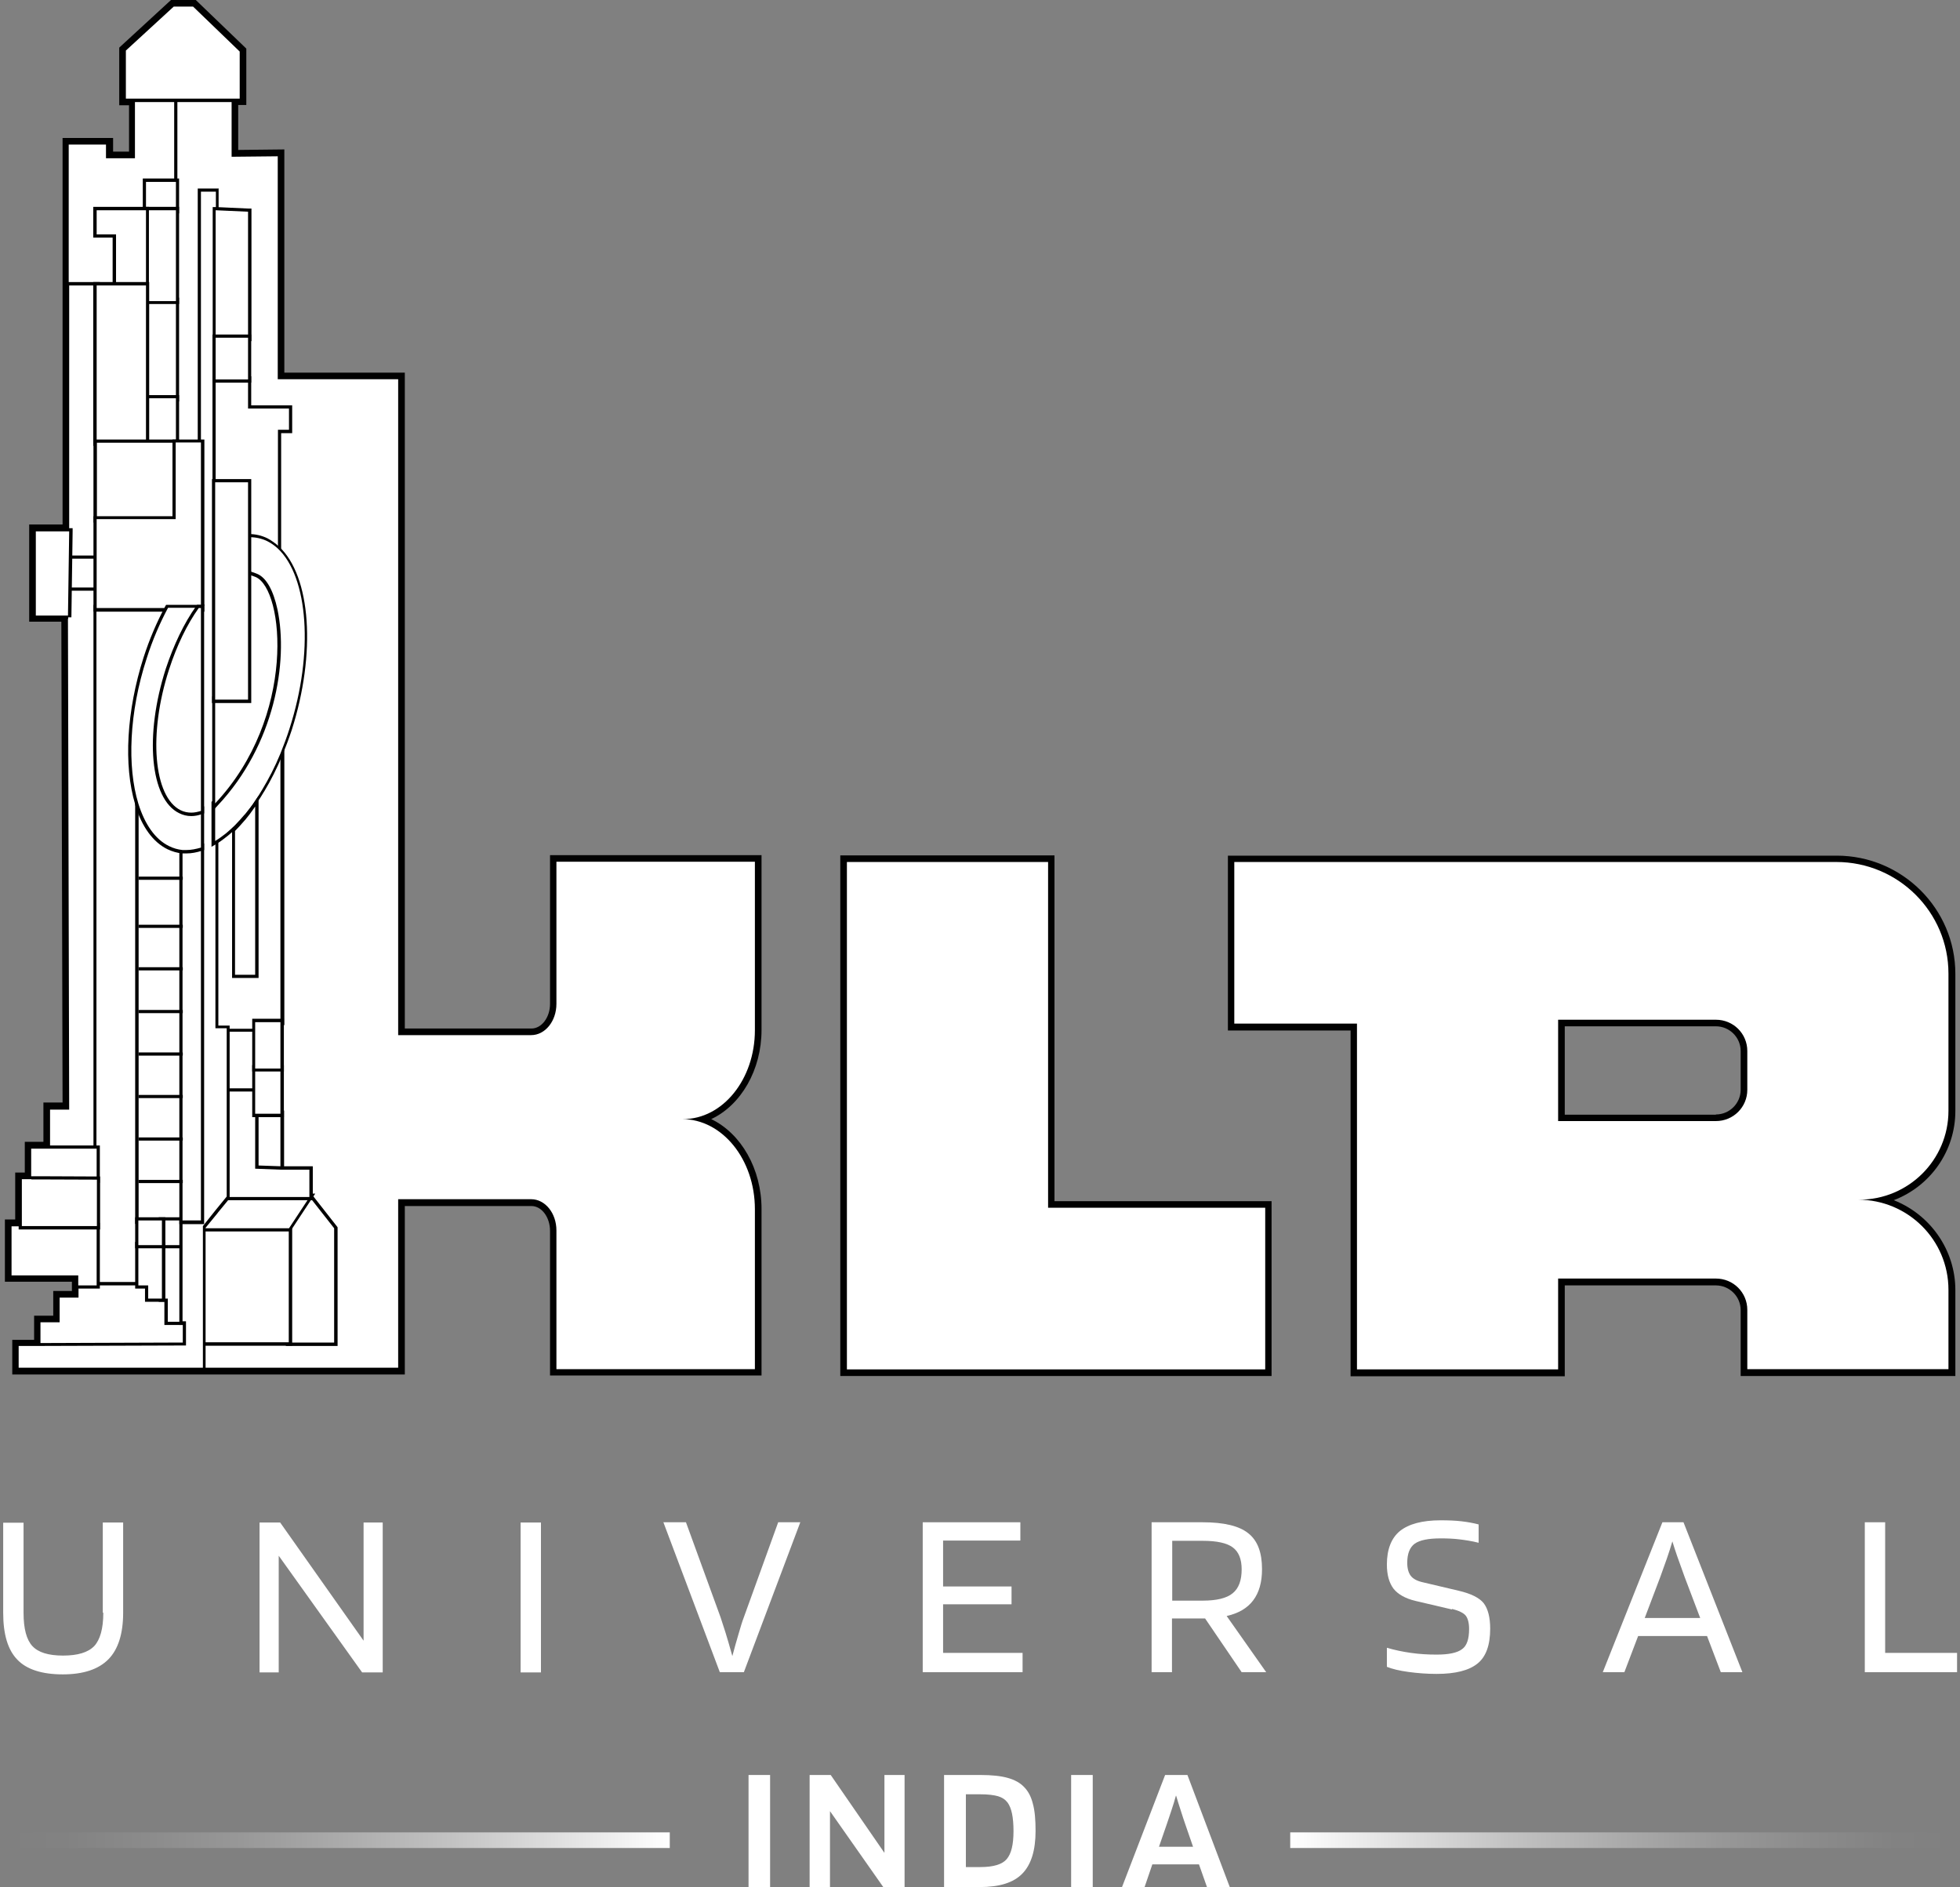 <svg width="54" height="52" viewBox="0 0 54 52" fill="none" xmlns="http://www.w3.org/2000/svg">
<rect x="0" y="0" width="54" height="52" fill="#808080" stroke="none"/>
<g clip-path="url(#clip0_3509_12570)">
<path d="M2.832 44.431V41.949H3.393V44.431C3.393 45.01 3.258 45.44 2.988 45.716C2.717 45.992 2.298 46.133 1.73 46.133C1.163 46.133 0.737 45.999 0.48 45.73C0.216 45.461 0.088 45.03 0.088 44.438V41.955H0.649V44.438C0.649 44.875 0.73 45.178 0.892 45.353C1.054 45.528 1.332 45.615 1.737 45.615C2.143 45.615 2.427 45.528 2.596 45.353C2.758 45.178 2.846 44.875 2.846 44.438L2.832 44.431Z" fill="white"/>
<path d="M10.544 41.949V46.079H9.977L7.679 42.864V46.079H7.151V41.949H7.719L10.017 45.205V41.949H10.544Z" fill="white"/>
<path d="M14.904 41.949V46.079H14.343V41.949H14.904Z" fill="white"/>
<path d="M19.832 46.073L18.277 41.942H18.899L19.852 44.559C19.886 44.667 19.933 44.808 19.987 44.976C20.041 45.144 20.102 45.366 20.177 45.629C20.23 45.42 20.291 45.218 20.345 45.03C20.399 44.842 20.447 44.68 20.494 44.559L21.44 41.942H22.049L20.494 46.073H19.832Z" fill="white"/>
<path d="M28.173 45.548V46.073H25.422V41.942H28.112V42.446H25.983V43.711H27.869V44.202H25.983V45.541H28.173V45.548Z" fill="white"/>
<path d="M32.289 44.593V46.073H31.728V41.942H33.134C33.722 41.942 34.141 42.043 34.391 42.245C34.648 42.446 34.77 42.776 34.77 43.233C34.77 43.597 34.689 43.879 34.526 44.095C34.364 44.31 34.121 44.451 33.796 44.525L34.885 46.073H34.209L33.202 44.593H32.282H32.289ZM34.209 43.24C34.209 42.958 34.128 42.756 33.965 42.635C33.803 42.514 33.526 42.453 33.141 42.453H32.296V44.101H33.141C33.519 44.101 33.796 44.034 33.959 43.9C34.128 43.765 34.209 43.543 34.209 43.24Z" fill="white"/>
<path d="M40.001 44.344L38.994 44.108C38.717 44.041 38.514 43.926 38.393 43.772C38.271 43.61 38.21 43.388 38.21 43.106C38.21 42.689 38.332 42.379 38.568 42.184C38.812 41.989 39.184 41.888 39.691 41.888C39.9 41.888 40.096 41.895 40.265 41.915C40.434 41.935 40.59 41.962 40.738 42.002V42.507C40.556 42.46 40.373 42.433 40.211 42.413C40.042 42.392 39.866 42.386 39.691 42.386C39.352 42.386 39.116 42.433 38.974 42.534C38.839 42.635 38.771 42.81 38.771 43.059C38.771 43.213 38.805 43.334 38.866 43.415C38.927 43.496 39.035 43.556 39.177 43.59L40.177 43.826C40.529 43.906 40.765 44.027 40.88 44.175C40.995 44.33 41.056 44.559 41.056 44.875C41.056 45.326 40.941 45.649 40.704 45.837C40.468 46.026 40.096 46.12 39.582 46.12C39.312 46.12 39.055 46.1 38.805 46.066C38.555 46.032 38.359 45.985 38.21 45.925V45.4C38.42 45.461 38.636 45.508 38.873 45.541C39.109 45.575 39.339 45.588 39.582 45.588C39.913 45.588 40.143 45.541 40.279 45.44C40.414 45.346 40.475 45.158 40.475 44.882C40.475 44.714 40.441 44.586 40.38 44.512C40.319 44.438 40.191 44.377 40.008 44.33L40.001 44.344Z" fill="white"/>
<path d="M44.753 46.073H44.158L45.801 41.942H46.382L48.005 46.073H47.41L47.031 45.077H45.132L44.753 46.073ZM46.078 42.46C46.031 42.615 45.983 42.776 45.923 42.944C45.862 43.112 45.801 43.287 45.74 43.456L45.314 44.579H46.842L46.416 43.456C46.328 43.213 46.261 43.018 46.206 42.87C46.152 42.722 46.112 42.581 46.071 42.453L46.078 42.46Z" fill="white"/>
<path d="M53.919 45.548V46.073H51.377V41.942H51.938V45.541H53.919V45.548Z" fill="white"/>
<path d="M21.217 48.905V52H20.623V48.905H21.217Z" fill="white"/>
<path d="M24.922 48.905V52H24.34L22.867 49.901V52H22.306V48.905H22.887L24.367 51.051V48.905H24.922Z" fill="white"/>
<path d="M27.01 52H26.01V48.905H27.01C27.328 48.905 27.578 48.932 27.767 48.986C27.956 49.04 28.105 49.12 28.213 49.235C28.328 49.349 28.409 49.504 28.457 49.699C28.511 49.894 28.531 50.143 28.531 50.446C28.531 50.984 28.409 51.374 28.166 51.623C27.923 51.872 27.537 51.993 26.997 51.993L27.01 52ZM27.76 49.665C27.7 49.585 27.612 49.524 27.497 49.49C27.382 49.457 27.22 49.437 27.01 49.437H26.611V51.442H27.01C27.368 51.442 27.612 51.368 27.733 51.226C27.862 51.078 27.923 50.823 27.923 50.453C27.923 50.258 27.909 50.096 27.882 49.968C27.855 49.84 27.814 49.739 27.76 49.665Z" fill="white"/>
<path d="M30.106 48.905V52H29.511V48.905H30.106Z" fill="white"/>
<path d="M31.539 52H30.91L32.1 48.905H32.715L33.884 52H33.256L33.033 51.368H31.748L31.532 52H31.539ZM32.397 49.477C32.363 49.605 32.323 49.733 32.276 49.874C32.228 50.015 32.188 50.143 32.147 50.258L31.931 50.883H32.87L32.654 50.258C32.62 50.15 32.573 50.029 32.532 49.887C32.485 49.746 32.444 49.612 32.404 49.477H32.397Z" fill="white"/>
<path d="M18.453 50.486H0V50.917H18.453V50.486Z" fill="url(#paint0_linear_3509_12570)"/>
<path d="M54 50.486H35.547V50.917H54V50.486Z" fill="url(#paint1_linear_3509_12570)"/>
<path d="M23.151 37.912V23.568H29.052V33.095H35.033V37.912H23.151Z" fill="#010101"/>
<path d="M23.286 37.777V23.702H28.916V33.229H34.898V37.777H23.286Z" fill="white"/>
<path d="M28.876 23.75V33.276H34.858V37.73H23.333V23.75H28.876ZM28.964 23.655H23.238V37.818H34.939V33.182H28.957V23.655H28.964Z" fill="#010101"/>
<path d="M47.957 37.912V36.095C47.957 35.718 47.646 35.416 47.275 35.416H43.111V37.919H37.21V28.392H33.83V23.575H50.6C52.405 23.575 53.872 25.035 53.872 26.831V30.612C53.872 31.715 53.182 32.684 52.175 33.068C53.182 33.465 53.872 34.44 53.872 35.544V37.912H47.971H47.957ZM47.275 30.706C47.653 30.706 47.957 30.397 47.957 30.027V28.957C47.957 28.58 47.646 28.277 47.275 28.277H43.111V30.713H47.275V30.706Z" fill="#010101"/>
<path d="M48.093 37.777V36.095C48.093 35.645 47.727 35.281 47.275 35.281H42.976V37.784H37.345V28.257H33.966V23.709H50.6C52.331 23.709 53.736 25.109 53.736 26.831V30.612C53.736 31.83 52.851 32.852 51.688 33.068C52.858 33.296 53.736 34.319 53.736 35.55V37.784H48.106L48.093 37.777ZM47.275 30.841C47.727 30.841 48.093 30.477 48.093 30.027V28.957C48.093 28.506 47.727 28.143 47.275 28.143H42.976V30.848H47.275V30.841Z" fill="white"/>
<path d="M50.593 23.75C52.297 23.75 53.682 25.129 53.682 26.824V30.605C53.682 31.958 52.581 33.054 51.222 33.054H51.188C52.567 33.054 53.682 34.164 53.682 35.537V37.723H48.14V36.089C48.14 35.611 47.755 35.227 47.275 35.227H42.928V37.73H37.386V28.203H34.006V23.75H50.593ZM42.928 30.888H47.275C47.755 30.888 48.14 30.504 48.14 30.027V28.957C48.14 28.479 47.755 28.096 47.275 28.096H42.928V30.888ZM50.593 23.655H33.918V28.291H37.298V37.818H43.023V35.315H47.275C47.7 35.315 48.052 35.658 48.052 36.089V37.818H53.777V35.537C53.777 34.359 52.973 33.357 51.884 33.054C52.973 32.765 53.777 31.776 53.777 30.599V26.817C53.777 25.075 52.351 23.655 50.6 23.655H50.593ZM43.023 28.183H47.275C47.7 28.183 48.052 28.526 48.052 28.957V30.027C48.052 30.451 47.707 30.8 47.275 30.8H43.023V28.19V28.183Z" fill="#010101"/>
<path d="M15.154 37.912V33.915C15.154 33.539 14.925 33.229 14.641 33.229H11.153V37.871H0.338V36.916H0.94V36.25H1.467V35.57H1.981V35.315H0.135V33.599H0.419V32.307H0.683V31.46H1.196V30.377H1.724L1.69 17.129H0.804V14.451H1.724V3.801H3.116V4.178H3.555V2.9H3.285V1.312L4.711 0H5.394L6.786 1.339V2.893H6.563V4.131L7.834 4.117V10.267H11.119H11.153V28.338H14.641C14.925 28.338 15.154 28.029 15.154 27.658V23.561H20.981V28.378C20.981 29.482 20.413 30.451 19.595 30.834C20.42 31.231 20.981 32.206 20.981 33.31V37.898H15.154V37.912Z" fill="#010101"/>
<path d="M7.773 28.116H6.989V29.482H7.773V28.116Z" fill="white"/>
<path d="M7.726 28.163V29.441H7.03V28.163H7.726ZM7.821 28.069H6.949V29.522H7.821V28.069Z" fill="#010101"/>
<path d="M6.739 21.072L6.793 20.998L6.874 20.823L6.881 21.025V21.072H6.739Z" fill="white"/>
<path d="M6.834 21.011V21.025C6.834 21.025 6.834 21.018 6.834 21.011ZM6.922 20.634L6.753 20.978L6.645 21.119H6.922V20.634Z" fill="#010101"/>
<path d="M15.29 37.777V33.915C15.29 33.465 14.999 33.095 14.641 33.095H11.018V37.737H5.529V36.943H9.152V33.855L8.476 32.994V32.267H7.679V20.756C7.766 20.534 7.854 20.305 7.929 20.063C8.584 18.031 8.449 15.912 7.618 15.145L7.604 15.131V11.801H7.908V11.303H6.78V5.873L5.894 5.833V5.329H5.576V12.245H4.792V5.053H4.062V5.833H2.704V6.405H3.238V7.899H1.852V3.929H2.974V4.306H3.684V2.664H6.415V4.266L7.685 4.252V10.401H10.97H11.004V28.473H14.627C14.985 28.473 15.276 28.102 15.276 27.652V23.689H20.832V28.372C20.832 29.589 20.116 30.612 19.176 30.827C20.116 31.056 20.832 32.079 20.832 33.31V37.764H15.276L15.29 37.777Z" fill="white"/>
<path d="M6.381 2.718V4.319L7.652 4.306V10.448H10.937H10.97V28.52H14.634C15.019 28.52 15.33 28.136 15.33 27.658V23.743H20.798V28.385C20.798 29.737 19.913 30.834 18.818 30.834H18.791C19.899 30.834 20.798 31.944 20.798 33.317V37.723H15.33V33.902C15.33 33.424 15.019 33.041 14.634 33.041H10.97V37.683H5.576V36.977H9.199V33.828L8.524 32.967V32.213H7.726V20.756C7.814 20.54 7.902 20.312 7.976 20.069C8.652 17.97 8.49 15.885 7.652 15.104V11.834H7.956V11.249H6.827V5.82L5.941 5.779V5.275H5.529V12.191H4.833V5.012H4.008V5.793H2.65V6.459H3.184V7.865H1.893V3.983H2.92V4.36H3.718V2.718H6.361M6.469 2.631H3.643V4.272H3.021V3.895H1.812V7.952H3.285V6.365H2.751V5.88H4.11V5.1H4.752V12.285H5.631V5.376H5.86V5.88H5.948L6.746 5.921V11.357H7.875V11.76H7.57V15.158L7.597 15.185C8.415 15.945 8.544 18.044 7.895 20.056C7.821 20.291 7.733 20.52 7.645 20.735V20.749L7.638 20.769V32.314H8.436V33.007L8.456 33.034L9.112 33.868V36.896H5.489V37.777H11.065V33.135H14.641C14.972 33.135 15.249 33.485 15.249 33.909V37.818H20.893V33.323C20.893 32.139 20.244 31.143 19.359 30.841C20.244 30.551 20.893 29.562 20.893 28.385V23.655H15.249V27.665C15.249 28.089 14.979 28.439 14.641 28.439H11.065V10.368H11.031H10.943H7.746V4.218H7.658L6.475 4.232V2.631H6.469Z" fill="#010101"/>
<path d="M3.42 2.765V1.372L4.766 0.135H5.333L6.645 1.399V2.765H3.42Z" fill="white"/>
<path d="M5.32 0.182L6.604 1.42V2.718H3.468V1.393L4.786 0.182H5.32ZM5.354 0.087H4.745L4.718 0.114L3.4 1.325L3.373 1.352V2.812H6.692V1.386L6.665 1.359L5.381 0.114L5.354 0.087Z" fill="#010101"/>
<path d="M1.332 31.695V30.524H1.859L1.832 17.015L1.859 14.647V7.818H2.711V31.695H1.332Z" fill="white"/>
<path d="M2.663 7.865V31.655H1.379V30.572H1.906L1.872 17.028L1.906 14.647V7.865H2.663ZM2.751 7.771H1.812V14.647L1.778 17.015V17.028L1.812 30.484H1.284V31.742H2.751V7.771Z" fill="#010101"/>
<path d="M1.832 17.015V17.008H0.946V14.6H1.953L1.92 17.015H1.832Z" fill="white"/>
<path d="M1.906 14.647L1.872 17.015V16.961H0.987V14.64H1.906M2.001 14.553H0.906V17.049H1.879V17.008H1.967L2.001 14.64V14.546V14.553Z" fill="#010101"/>
<path d="M7.915 37.03V33.821L8.524 32.9L9.247 33.821V37.03H7.915Z" fill="white"/>
<path d="M8.53 32.98L9.206 33.841V36.99H7.963V33.841L8.53 32.98ZM8.524 32.825L8.456 32.933L7.888 33.794L7.875 33.815V37.084H9.301V33.815L9.281 33.788L8.605 32.926L8.53 32.825H8.524Z" fill="#010101"/>
<path d="M8.003 33.794H5.529V37.037H8.003V33.794Z" fill="white"/>
<path d="M7.956 33.835V36.983H5.57V33.835H7.956ZM8.05 33.747H5.489V37.078H8.05V33.747Z" fill="#010101"/>
<path d="M5.529 33.882V33.774L5.874 33.35L5.881 33.337L6.212 32.933H8.611L7.983 33.882H5.529Z" fill="white"/>
<path d="M8.53 32.98L7.963 33.841H5.576V33.794L5.914 33.37L6.232 32.98H8.53ZM8.693 32.886H6.185L6.158 32.92L5.84 33.31L5.82 33.337L5.495 33.734L5.475 33.761V33.929H7.996L8.023 33.889L8.591 33.027L8.686 32.886H8.693Z" fill="#010101"/>
<path d="M7.699 15.111H7.611V15.124H7.699V15.111Z" fill="#010101"/>
<path d="M4.887 2.752H4.799V5.006H4.887V2.752Z" fill="#010101"/>
<path d="M4.887 4.965H3.975V5.833H4.887V4.965Z" fill="white"/>
<path d="M4.847 5.012V5.793H4.022V5.012H4.847ZM4.934 4.918H3.934V5.88H4.934V4.918Z" fill="#010101"/>
<path d="M4.887 8.248H3.975V11.02H4.887V8.248Z" fill="white"/>
<path d="M4.847 8.289V10.973H4.022V8.289H4.847ZM4.934 8.201H3.934V11.061H4.934V8.201Z" fill="#010101"/>
<path d="M4.887 5.746H3.975V8.336H4.887V5.746Z" fill="white"/>
<path d="M4.847 5.793V8.296H4.022V5.793H4.847ZM4.934 5.699H3.934V8.376H4.934V5.699Z" fill="#010101"/>
<path d="M4.887 10.926H3.975V12.238H4.887V10.926Z" fill="white"/>
<path d="M4.847 10.973V12.198H4.022V10.973H4.847ZM4.934 10.886H3.934V12.292H4.934V10.886Z" fill="#010101"/>
<path d="M3.157 7.905V6.499H2.616V5.746H4.069V7.905H3.157Z" fill="white"/>
<path d="M4.022 5.793V7.865H3.197V6.459H2.663V5.793H4.022ZM4.11 5.699H2.569V6.546H3.103V7.952H4.103V5.705L4.11 5.699Z" fill="#010101"/>
<path d="M2.616 35.456V16.705H4.705L4.671 16.773C4.441 17.197 4.245 17.661 4.089 18.159C3.63 19.598 3.542 21.085 3.866 22.135V35.456H2.623H2.616Z" fill="white"/>
<path d="M4.63 16.753C4.407 17.163 4.211 17.634 4.042 18.145C3.562 19.639 3.508 21.132 3.812 22.148V35.416H2.657V16.759H4.624M4.779 16.665H2.575V35.503H3.907V22.121C3.583 21.078 3.67 19.605 4.13 18.172C4.286 17.681 4.482 17.217 4.711 16.8L4.786 16.665H4.779Z" fill="#010101"/>
<path d="M1.075 36.385H1.595V35.705H2.116V35.369H4.13V35.732H4.664V36.371H5.171V37.125L1.075 37.138V36.385Z" fill="white"/>
<path d="M4.083 35.416V35.779H4.617V36.418H5.124V37.084L1.115 37.098V36.432H1.643V35.752H2.163V35.416H4.089M4.177 35.322H2.068V35.658H1.548V36.337H1.021V37.178H1.109L5.117 37.165H5.205V36.324H4.698V35.685H4.164V35.322H4.177Z" fill="#010101"/>
<path d="M5.076 23.413H4.989V23.427H5.076V23.413Z" fill="#010101"/>
<path d="M3.772 33.673V21.846L3.86 22.135C4.035 22.707 4.319 23.097 4.677 23.279C4.792 23.332 4.907 23.366 5.036 23.38H5.076V33.673H3.772Z" fill="white"/>
<path d="M3.819 22.148C3.988 22.713 4.279 23.131 4.664 23.319C4.786 23.38 4.907 23.413 5.036 23.427V33.633H3.819V22.155M3.724 21.543V33.72H5.124V23.339H5.042C4.921 23.319 4.813 23.292 4.704 23.238C4.353 23.063 4.076 22.68 3.907 22.121L3.731 21.543H3.724Z" fill="#010101"/>
<path d="M4.576 36.459V35.819H4.421V34.258H5.076V36.459H4.576Z" fill="white"/>
<path d="M5.036 34.306V36.418H4.623V35.779H4.468V34.306H5.036ZM5.124 34.218H4.373V35.867H4.529V36.506H5.117V34.218H5.124Z" fill="#010101"/>
<path d="M5.076 33.586H4.421V34.353H5.076V33.586Z" fill="white"/>
<path d="M5.036 33.626V34.306H4.468V33.626H5.036ZM5.124 33.539H4.373V34.393H5.124V33.539Z" fill="#010101"/>
<path d="M4.042 35.819V35.456H3.772V34.258H4.508V35.819H4.042Z" fill="white"/>
<path d="M4.461 34.306V35.779H4.083V35.416H3.812V34.306H4.461ZM4.556 34.218H3.724V35.503H3.995V35.867H4.556V34.218Z" fill="#010101"/>
<path d="M4.508 33.586H3.772V34.353H4.508V33.586Z" fill="white"/>
<path d="M4.461 33.626V34.306H3.812V33.626H4.461ZM4.556 33.539H3.724V34.393H4.556V33.539Z" fill="#010101"/>
<path d="M6.989 32.24V30.639H7.773V32.267L6.989 32.24Z" fill="white"/>
<path d="M7.726 30.686V32.22L7.03 32.193V30.686H7.726ZM7.821 30.599H6.949V32.287H7.037L7.733 32.314H7.827V32.227V30.599H7.821Z" fill="#010101"/>
<path d="M6.185 33.021V29.939H7.077V32.153L7.726 32.18H8.571V33.021H6.185Z" fill="white"/>
<path d="M7.03 29.986V32.2L7.726 32.227H8.524V32.98H6.225V29.986H7.023M7.124 29.892H6.144V33.068H8.618V32.133H7.726L7.124 32.112V29.892Z" fill="#010101"/>
<path d="M7.077 28.298H6.185V30.027H7.077V28.298Z" fill="white"/>
<path d="M7.03 28.345V29.986H6.232V28.345H7.03ZM7.124 28.25H6.144V30.074H7.124V28.25Z" fill="#010101"/>
<path d="M7.773 29.394H6.989V30.733H7.773V29.394Z" fill="white"/>
<path d="M7.726 29.435V30.686H7.03V29.435H7.726ZM7.821 29.347H6.949V30.78H7.821V29.347Z" fill="#010101"/>
<path d="M2.116 35.456V35.187H0.271V33.74H2.711V35.456H2.116Z" fill="white"/>
<path d="M2.663 33.788V35.416H2.156V35.14H0.318V33.788H2.663ZM2.751 33.693H0.223V35.227H2.068V35.503H2.751V33.693Z" fill="#010101"/>
<path d="M0.818 32.543V31.608H2.711V32.55L0.818 32.543Z" fill="white"/>
<path d="M2.663 31.648V32.502H1.068L0.859 32.496V31.648H2.657M2.751 31.561H0.771V32.583H0.859H1.068H2.663L2.751 32.59V31.554V31.561Z" fill="#010101"/>
<path d="M0.554 33.828V32.449H0.865L2.711 32.462V33.828H0.554Z" fill="white"/>
<path d="M0.865 32.496H1.075L2.67 32.502V33.781H0.602V32.489H0.865M0.865 32.408H0.514V33.875H2.758V32.415H2.67L1.075 32.408H0.865Z" fill="#010101"/>
<path d="M2.663 15.306H1.906V15.393H2.663V15.306Z" fill="#010101"/>
<path d="M2.663 16.187H1.906V16.275H2.663V16.187Z" fill="#010101"/>
<path d="M4.062 7.818H2.616V12.245H4.062V7.818Z" fill="white"/>
<path d="M4.022 7.865V12.198H2.663V7.865H4.022ZM4.11 7.771H2.569V12.285H4.11V7.771Z" fill="#010101"/>
<path d="M5.881 28.385V23.151L5.908 23.137C6.009 23.077 6.111 23.003 6.205 22.922C6.286 22.855 6.367 22.781 6.449 22.7L6.523 22.626V26.649H6.989V22.034C7.057 21.946 7.118 21.852 7.179 21.751V21.738C7.368 21.435 7.537 21.099 7.686 20.742L7.773 20.534V28.197H7.077V28.378H5.874L5.881 28.385Z" fill="white"/>
<path d="M7.726 20.769V28.163H7.03V28.345H5.921V27.019V23.184C6.023 23.124 6.124 23.05 6.225 22.969C6.307 22.902 6.388 22.828 6.469 22.747V26.71H7.023V22.074C7.091 21.98 7.151 21.879 7.212 21.778C7.395 21.476 7.564 21.139 7.719 20.776M7.821 20.312L7.645 20.729C7.496 21.085 7.327 21.415 7.145 21.718L7.131 21.738C7.077 21.832 7.016 21.919 6.955 22.007L6.942 22.027V26.602H6.57V22.734V22.518L6.415 22.673C6.334 22.754 6.252 22.828 6.178 22.888C6.083 22.969 5.989 23.036 5.887 23.097L5.847 23.124V23.178V27.012V28.338V28.425H7.138V28.244H7.834V20.305L7.821 20.312Z" fill="#010101"/>
<path d="M7.773 28.116H6.989V29.482H7.773V28.116Z" fill="white"/>
<path d="M7.726 28.163V29.441H7.03V28.163H7.726ZM7.821 28.069H6.949V29.522H7.821V28.069Z" fill="#010101"/>
<path d="M0.473 37.737V37.044H1.116L5.083 37.037V36.459H4.989V33.586H5.496V5.241H5.996V5.793L5.989 9.305V10.455L5.982 13.335H5.975V19.235V19.282V23.178L5.969 28.298H6.28V32.994L5.962 33.384L5.955 33.397L5.624 33.808V37.737H0.473Z" fill="white"/>
<path d="M5.948 5.281V9.305V10.455V13.288H5.935V19.276V21.018V22.128V23.171V27.006V28.331H6.246V32.967L5.928 33.357L5.59 33.781V37.683H0.514V37.084H1.115L5.124 37.071V36.405H5.029V33.619H5.536V5.281H5.948ZM6.036 5.194H5.448V33.539H4.941V36.506H5.036V36.99L1.115 37.004H0.426V37.784H5.664V33.828L5.989 33.431L6.009 33.404L6.307 33.041L6.327 33.014V28.257H6.016V27.019V23.184V22.142V21.031V19.289V19.201V13.389H6.023V13.301V10.469V9.318V5.799V5.201L6.036 5.194Z" fill="#010101"/>
<path d="M5.901 9.352V5.746L6.881 5.786V9.352H5.901Z" fill="white"/>
<path d="M5.948 5.793L6.834 5.833V9.311H5.941V5.793M5.86 5.699V5.793V9.311V9.399H5.948H6.928V5.746H6.84L5.955 5.705H5.86V5.699Z" fill="#010101"/>
<path d="M7.624 15.145C7.537 15.064 7.442 14.996 7.341 14.949C7.199 14.882 7.043 14.842 6.881 14.842C6.867 14.842 6.847 14.842 6.834 14.842H6.786V13.335H5.894V10.415H6.881V11.215H8.01V11.888H7.706V15.212L7.631 15.138L7.624 15.145Z" fill="white"/>
<path d="M6.834 10.455V11.256H7.962V11.841H7.658V15.111C7.57 15.03 7.469 14.956 7.368 14.909C7.212 14.835 7.057 14.801 6.888 14.801C6.867 14.801 6.854 14.801 6.834 14.801V13.294H5.941V10.462H6.834M6.921 10.368H5.854V10.455V13.288V13.375H5.941H6.746V14.889H6.84C6.84 14.889 6.874 14.889 6.888 14.889C7.043 14.889 7.185 14.922 7.327 14.99C7.422 15.037 7.516 15.104 7.597 15.178L7.746 15.319V11.935H8.05V11.168H6.921V10.368Z" fill="#010101"/>
<path d="M5.898 9.266L5.896 10.504L6.876 10.505L6.878 9.267L5.898 9.266Z" fill="white"/>
<path d="M6.834 9.305V10.455H5.941V9.305H6.834ZM6.921 9.217H5.854V9.305V10.455V10.543H5.941H6.921V9.211V9.217Z" fill="#010101"/>
<path d="M6.739 21.072L6.793 20.998L6.874 20.823L6.881 21.025V21.072H6.739Z" fill="white"/>
<path d="M6.834 21.011V21.025C6.834 21.025 6.834 21.018 6.834 21.011ZM6.922 20.634L6.753 20.978L6.645 21.119H6.922V20.634Z" fill="#010101"/>
<path d="M6.739 21.072L6.793 20.998L6.874 20.823L6.881 21.025V21.072H6.739Z" fill="white"/>
<path d="M6.834 21.011V21.025C6.834 21.025 6.834 21.018 6.834 21.011ZM6.922 20.634L6.753 20.978L6.645 21.119H6.922V20.634Z" fill="#010101"/>
<path d="M5.887 22.115L5.901 22.101C7.429 20.48 7.807 18.233 7.51 16.826C7.408 16.349 7.233 16.026 7.03 15.938C6.982 15.912 6.935 15.898 6.881 15.885C6.861 15.885 6.847 15.878 6.834 15.878H6.793V14.754H6.834C6.834 14.754 6.868 14.754 6.888 14.754C7.064 14.754 7.233 14.795 7.388 14.869C7.496 14.922 7.598 14.996 7.692 15.077C8.564 15.885 8.699 17.99 8.03 20.09C7.949 20.332 7.868 20.561 7.78 20.776C7.631 21.132 7.462 21.469 7.28 21.771V21.785C7.212 21.886 7.145 21.987 7.084 22.081C7.043 22.142 6.996 22.209 6.935 22.29V22.296L6.8 22.465C6.705 22.579 6.617 22.673 6.53 22.761C6.448 22.841 6.361 22.915 6.279 22.989C6.178 23.077 6.07 23.151 5.969 23.211L5.901 23.252V22.108L5.887 22.115Z" fill="white"/>
<path d="M6.881 14.801C7.043 14.801 7.206 14.835 7.361 14.909C7.469 14.963 7.564 15.03 7.652 15.111C8.49 15.891 8.652 17.984 7.976 20.076C7.902 20.312 7.814 20.54 7.726 20.762C7.577 21.126 7.402 21.462 7.219 21.765C7.158 21.866 7.097 21.967 7.03 22.061C6.982 22.135 6.935 22.202 6.881 22.269L6.753 22.431L6.739 22.444C6.651 22.545 6.563 22.646 6.476 22.734C6.394 22.814 6.313 22.888 6.232 22.956C6.131 23.036 6.029 23.11 5.928 23.171V22.128C8.165 19.753 7.827 16.228 7.043 15.891C6.996 15.864 6.942 15.851 6.888 15.838C6.868 15.838 6.854 15.831 6.834 15.831V14.795C6.834 14.795 6.868 14.795 6.888 14.795M6.881 14.707C6.881 14.707 6.847 14.707 6.827 14.707H6.739V15.918H6.82C6.82 15.918 6.847 15.932 6.861 15.932C6.908 15.945 6.949 15.959 6.996 15.979C7.185 16.059 7.354 16.376 7.449 16.833C7.746 18.226 7.368 20.453 5.854 22.067L5.827 22.094V22.128V23.171V23.332L5.962 23.252C6.07 23.191 6.171 23.11 6.273 23.03C6.354 22.962 6.442 22.888 6.523 22.808C6.611 22.72 6.699 22.626 6.793 22.512L6.807 22.491L6.928 22.337V22.33C6.989 22.249 7.037 22.182 7.077 22.121C7.145 22.027 7.206 21.926 7.266 21.825L7.28 21.805C7.462 21.502 7.631 21.166 7.78 20.809C7.868 20.594 7.956 20.359 8.037 20.116C8.713 18.004 8.571 15.878 7.685 15.057C7.591 14.97 7.483 14.896 7.375 14.835C7.212 14.754 7.037 14.714 6.854 14.714L6.881 14.707Z" fill="#010101"/>
<path d="M6.435 26.898V22.875L6.448 22.861C6.529 22.781 6.617 22.686 6.712 22.572L6.847 22.397C6.908 22.317 6.955 22.249 6.996 22.189L7.077 22.067V26.898H6.435Z" fill="white"/>
<path d="M7.03 22.222V26.858H6.475V22.895C6.563 22.808 6.651 22.707 6.739 22.606L6.753 22.592L6.881 22.431C6.928 22.364 6.982 22.296 7.03 22.222ZM7.124 21.926L6.962 22.169C6.922 22.229 6.874 22.29 6.82 22.364L6.692 22.532L6.678 22.545C6.59 22.653 6.502 22.747 6.421 22.828L6.394 22.855V22.895V26.858V26.945H7.124V21.926Z" fill="#010101"/>
<path d="M5.887 19.235H6.786V15.79H6.834C6.834 15.79 6.867 15.804 6.888 15.804C6.955 15.817 7.009 15.844 7.057 15.864C7.287 15.965 7.483 16.308 7.591 16.82C7.895 18.246 7.51 20.527 5.962 22.175L5.881 22.256V19.242L5.887 19.235Z" fill="white"/>
<path d="M6.834 15.838C6.834 15.838 6.868 15.838 6.888 15.844C6.942 15.858 6.989 15.878 7.043 15.898C7.834 16.234 8.172 19.753 5.928 22.135V21.025V19.282H6.827V15.838M6.746 15.737V19.188H5.847V19.276V21.018V22.128V22.357L6.002 22.189C7.564 20.527 7.949 18.233 7.645 16.793C7.53 16.261 7.334 15.912 7.084 15.811C7.037 15.79 6.976 15.77 6.915 15.75H6.908C6.908 15.75 6.868 15.743 6.847 15.737H6.746Z" fill="#010101"/>
<path d="M6.881 13.247H5.887V19.329H6.881V13.247Z" fill="white"/>
<path d="M6.834 13.288V19.276H5.928V13.288H6.834ZM6.922 13.2H5.84V19.37H6.922V13.2Z" fill="#010101"/>
<path d="M4.887 12.151H2.616V14.351H4.887V12.151Z" fill="white"/>
<path d="M4.847 12.198V14.31H2.67V12.198H4.847ZM4.934 12.11H2.575V14.398H4.934V12.11Z" fill="#010101"/>
<path d="M2.616 16.8V14.263H4.799V12.151H5.583V16.8H2.616Z" fill="white"/>
<path d="M5.536 12.198V16.753H2.663V14.303H4.84V12.191H5.536M5.631 12.11H4.752V14.223H2.575V16.853H5.631V12.117V12.11Z" fill="#010101"/>
<path d="M4.989 33.673V23.373H5.036C5.07 23.38 5.103 23.38 5.137 23.38C5.259 23.38 5.387 23.359 5.523 23.312L5.583 23.292V33.666H4.989V33.673Z" fill="white"/>
<path d="M5.536 23.359V33.626H5.029V23.42C5.063 23.42 5.103 23.42 5.137 23.42C5.266 23.42 5.401 23.4 5.536 23.353M5.631 23.238L5.516 23.279C5.387 23.319 5.266 23.339 5.144 23.339C5.11 23.339 5.076 23.339 5.043 23.339H4.941V23.427V33.727H5.624V23.245L5.631 23.238Z" fill="#010101"/>
<path d="M5.137 23.474C5.097 23.474 5.063 23.474 5.022 23.474C4.887 23.46 4.759 23.427 4.637 23.366C4.252 23.178 3.947 22.761 3.772 22.169C3.447 21.092 3.535 19.592 4.002 18.138C4.164 17.634 4.36 17.17 4.59 16.739L4.603 16.712H5.563L5.516 16.786C5.191 17.244 4.914 17.822 4.704 18.468C4.143 20.217 4.272 21.933 5.002 22.29C5.09 22.33 5.184 22.35 5.279 22.35C5.36 22.35 5.441 22.337 5.529 22.31L5.59 22.29V23.4H5.556C5.414 23.453 5.279 23.48 5.144 23.48L5.137 23.474Z" fill="white"/>
<path d="M5.475 16.753C5.164 17.197 4.873 17.775 4.657 18.448C4.089 20.224 4.231 21.96 4.975 22.323C5.069 22.37 5.171 22.39 5.272 22.39C5.36 22.39 5.448 22.377 5.536 22.343V23.353C5.401 23.393 5.265 23.42 5.137 23.42C5.103 23.42 5.063 23.42 5.029 23.42C4.9 23.406 4.779 23.373 4.657 23.312C4.272 23.124 3.988 22.707 3.812 22.142C3.501 21.126 3.555 19.632 4.042 18.138C4.204 17.627 4.407 17.163 4.63 16.746H5.475M5.651 16.665H4.576L4.549 16.712C4.319 17.143 4.116 17.614 3.954 18.118C3.488 19.578 3.4 21.085 3.724 22.162V22.175C3.907 22.781 4.218 23.205 4.617 23.4C4.745 23.46 4.88 23.501 5.022 23.514C5.063 23.514 5.096 23.514 5.137 23.514C5.272 23.514 5.421 23.487 5.563 23.44L5.624 23.42V22.216L5.502 22.256C5.421 22.283 5.34 22.296 5.265 22.296C5.178 22.296 5.09 22.276 5.009 22.236C4.312 21.893 4.191 20.17 4.738 18.468C4.941 17.829 5.225 17.25 5.543 16.8L5.644 16.658L5.651 16.665Z" fill="#010101"/>
<path d="M5.273 22.438C5.164 22.438 5.056 22.411 4.955 22.364C4.191 21.987 4.036 20.224 4.61 18.434C4.82 17.782 5.104 17.19 5.435 16.726L5.448 16.705H5.583V22.377L5.55 22.39C5.455 22.424 5.36 22.438 5.273 22.438Z" fill="white"/>
<path d="M5.536 16.753V22.343C5.448 22.37 5.36 22.39 5.272 22.39C5.171 22.39 5.07 22.37 4.975 22.323C4.231 21.953 4.083 20.217 4.657 18.448C4.874 17.775 5.158 17.197 5.475 16.753H5.536ZM5.631 16.665H5.428L5.401 16.705C5.07 17.17 4.786 17.768 4.569 18.421C3.975 20.265 4.137 22.014 4.934 22.404C5.043 22.458 5.151 22.485 5.272 22.485C5.367 22.485 5.468 22.465 5.563 22.431L5.624 22.411V16.665H5.631Z" fill="#010101"/>
<path d="M5.036 24.153H3.819V24.241H5.036V24.153Z" fill="#010101"/>
<path d="M5.036 25.479H3.819V25.566H5.036V25.479Z" fill="#010101"/>
<path d="M5.036 26.649H3.819V26.737H5.036V26.649Z" fill="#010101"/>
<path d="M5.036 27.827H3.819V27.914H5.036V27.827Z" fill="#010101"/>
<path d="M5.036 28.997H3.819V29.085H5.036V28.997Z" fill="#010101"/>
<path d="M5.036 30.168H3.819V30.255H5.036V30.168Z" fill="#010101"/>
<path d="M5.036 31.339H3.819V31.426H5.036V31.339Z" fill="#010101"/>
<path d="M5.036 32.509H3.819V32.597H5.036V32.509Z" fill="#010101"/>
</g>
<defs>
<linearGradient id="paint0_linear_3509_12570" x1="18.453" y1="50.702" x2="0" y2="50.702" gradientUnits="userSpaceOnUse">
<stop stop-color="white"/>
<stop offset="0.16" stop-color="white" stop-opacity="0.76"/>
<stop offset="0.32" stop-color="white" stop-opacity="0.53"/>
<stop offset="0.49" stop-color="white" stop-opacity="0.34"/>
<stop offset="0.64" stop-color="white" stop-opacity="0.19"/>
<stop offset="0.78" stop-color="white" stop-opacity="0.09"/>
<stop offset="0.9" stop-color="white" stop-opacity="0.02"/>
<stop offset="1" stop-color="white" stop-opacity="0"/>
</linearGradient>
<linearGradient id="paint1_linear_3509_12570" x1="35.547" y1="50.702" x2="54" y2="50.702" gradientUnits="userSpaceOnUse">
<stop stop-color="white"/>
<stop offset="0.16" stop-color="white" stop-opacity="0.76"/>
<stop offset="0.32" stop-color="white" stop-opacity="0.53"/>
<stop offset="0.49" stop-color="white" stop-opacity="0.34"/>
<stop offset="0.64" stop-color="white" stop-opacity="0.19"/>
<stop offset="0.78" stop-color="white" stop-opacity="0.09"/>
<stop offset="0.9" stop-color="white" stop-opacity="0.02"/>
<stop offset="1" stop-color="white" stop-opacity="0"/>
</linearGradient>
<clipPath id="clip0_3509_12570">
<rect width="54" height="52" fill="white"/>
</clipPath>
</defs>
</svg>
